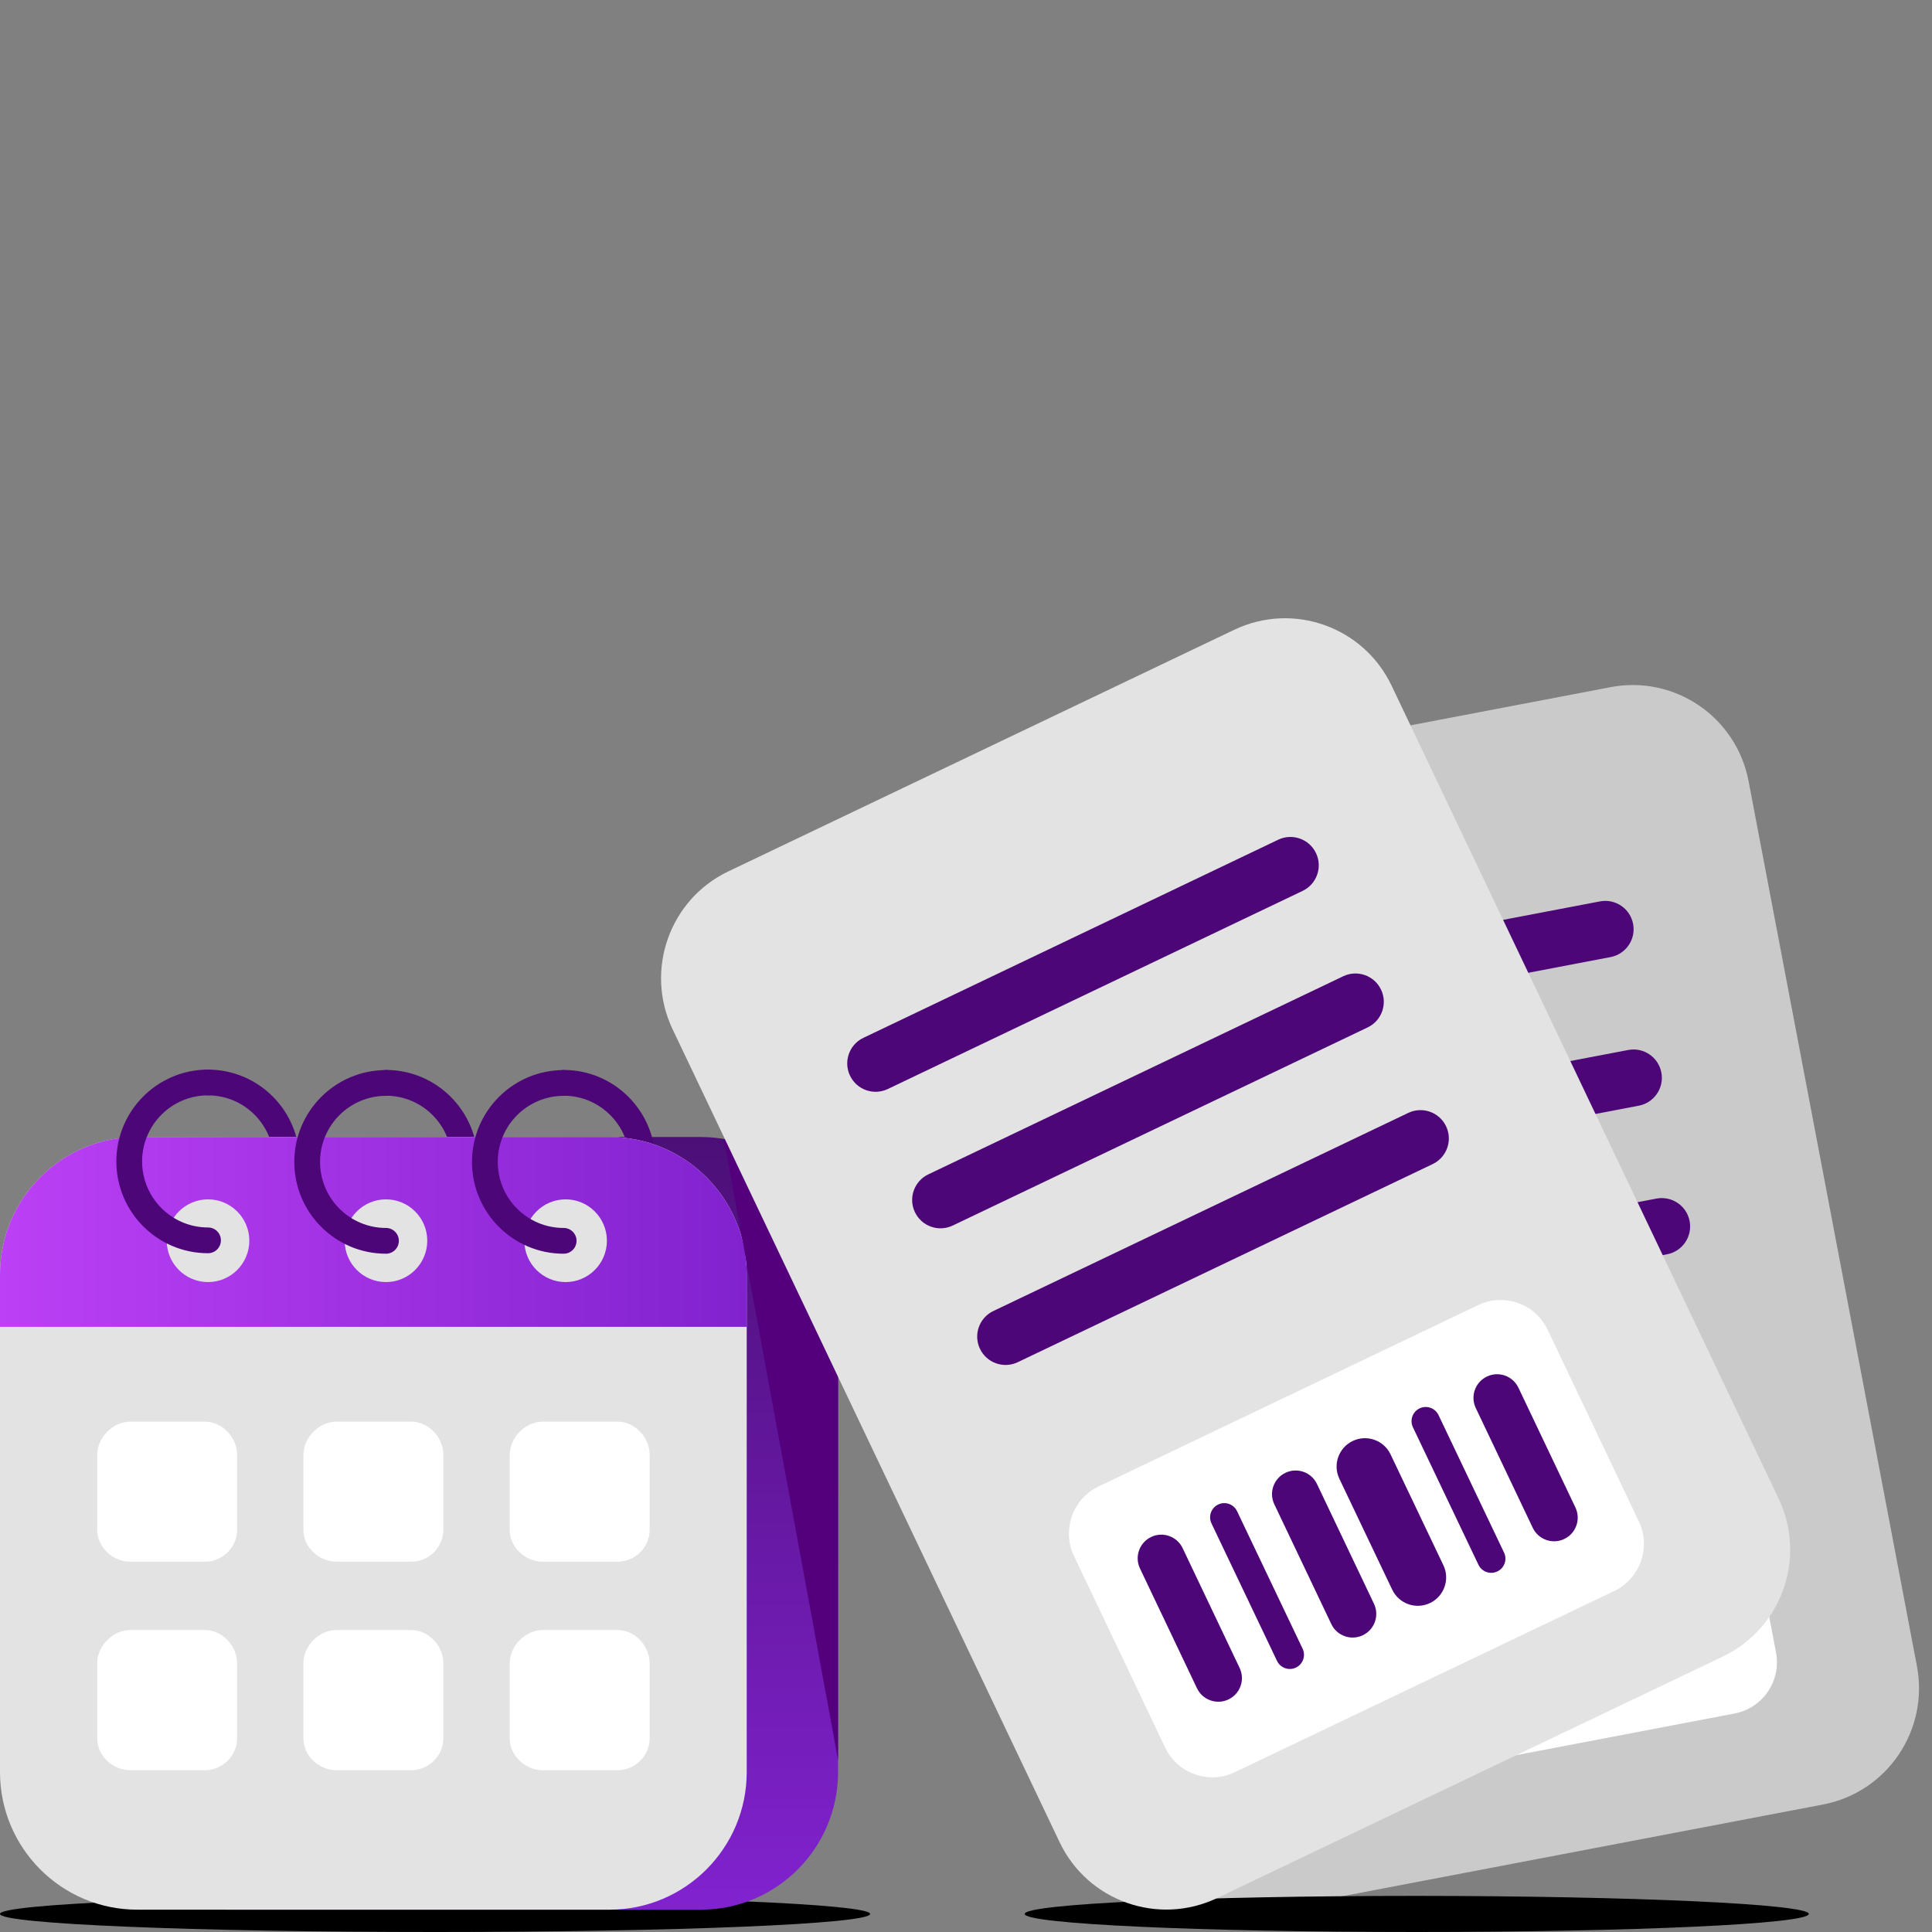 <svg width="150" height="150" viewBox="0 0 150 150" fill="none" xmlns="http://www.w3.org/2000/svg">
<rect x="0" y="0" width="150" height="150" fill="#808080" stroke="none"/>
<path d="M125.038 53.352L82.296 61.508C77.323 62.455 74.06 67.267 75.006 72.249L88.074 140.954C89.02 145.936 93.823 149.204 98.797 148.257L141.539 140.101C146.513 139.154 149.775 134.342 148.83 129.359L135.761 60.655C134.816 55.673 130.022 52.395 125.038 53.352Z" fill="#CACACA"/>
<path fill-rule="evenodd" clip-rule="evenodd" d="M126.794 71.733C127.022 72.927 126.238 74.079 125.044 74.307L89.991 80.995C88.797 81.223 87.644 80.439 87.416 79.245C87.189 78.051 87.972 76.899 89.166 76.671L124.22 69.984C125.414 69.756 126.566 70.539 126.794 71.733Z" fill="#4C0677"/>
<path fill-rule="evenodd" clip-rule="evenodd" d="M128.987 83.27C129.215 84.464 128.432 85.617 127.238 85.845L92.184 92.532C90.99 92.76 89.838 91.977 89.61 90.783C89.382 89.589 90.165 88.436 91.359 88.209L126.413 81.521C127.607 81.293 128.759 82.076 128.987 83.27Z" fill="#4C0677"/>
<path fill-rule="evenodd" clip-rule="evenodd" d="M131.182 94.808C131.409 96.002 130.626 97.154 129.432 97.382L94.378 104.07C93.184 104.298 92.032 103.514 91.804 102.32C91.576 101.126 92.359 99.974 93.553 99.746L128.607 93.058C129.801 92.831 130.954 93.614 131.182 94.808Z" fill="#4C0677"/>
<path d="M130.079 108.88L98.004 114.999C95.81 115.416 94.372 117.538 94.788 119.735L97.871 135.933C98.287 138.131 100.405 139.571 102.599 139.154L134.674 133.035C136.868 132.618 138.306 130.496 137.889 128.298L134.807 112.1C134.381 109.903 132.273 108.453 130.079 108.88Z" fill="white"/>
<path fill-rule="evenodd" clip-rule="evenodd" d="M100.961 119.838C101.956 119.648 102.916 120.301 103.106 121.296L105.035 131.422C105.224 132.417 104.571 133.378 103.576 133.567C102.581 133.757 101.621 133.104 101.432 132.109L99.502 121.983C99.313 120.988 99.966 120.027 100.961 119.838Z" fill="#4C0677"/>
<path fill-rule="evenodd" clip-rule="evenodd" d="M106.63 118.721C107.227 118.607 107.803 118.999 107.917 119.596L110.13 131.219C110.243 131.816 109.851 132.392 109.254 132.505C108.657 132.619 108.081 132.227 107.968 131.63L105.755 120.007C105.641 119.41 106.033 118.834 106.63 118.721Z" fill="#4C0677"/>
<path fill-rule="evenodd" clip-rule="evenodd" d="M123.651 115.472C124.248 115.358 124.824 115.75 124.937 116.347L127.15 127.969C127.264 128.566 126.872 129.143 126.275 129.256C125.678 129.37 125.102 128.978 124.988 128.381L122.775 116.758C122.662 116.161 123.054 115.585 123.651 115.472Z" fill="#4C0677"/>
<path fill-rule="evenodd" clip-rule="evenodd" d="M112.309 117.668C113.304 117.479 114.264 118.132 114.453 119.127L116.382 129.253C116.572 130.248 115.919 131.208 114.924 131.398C113.929 131.587 112.969 130.934 112.779 129.939L110.85 119.813C110.661 118.818 111.314 117.858 112.309 117.668Z" fill="#4C0677"/>
<path fill-rule="evenodd" clip-rule="evenodd" d="M129.329 114.419C130.324 114.23 131.284 114.883 131.474 115.878L133.403 126.004C133.593 126.999 132.94 127.959 131.945 128.149C130.95 128.338 129.989 127.685 129.8 126.69L127.871 116.564C127.681 115.569 128.334 114.609 129.329 114.419Z" fill="#4C0677"/>
<path fill-rule="evenodd" clip-rule="evenodd" d="M117.988 116.598C119.182 116.37 120.335 117.153 120.562 118.347L122.35 127.715C122.577 128.909 121.794 130.062 120.6 130.29C119.406 130.518 118.254 129.734 118.026 128.54L116.239 119.172C116.011 117.978 116.794 116.826 117.988 116.598Z" fill="#4C0677"/>
<path d="M67.555 148.598C67.555 149.375 52.434 150 33.777 150C15.12 150 0 149.375 0 148.598C0 147.821 15.12 147.196 33.777 147.196C52.434 147.206 67.555 147.831 67.555 148.598Z" fill="black"/>
<path d="M140.433 148.598C140.433 149.375 126.807 150 109.994 150C93.181 150 79.555 149.375 79.555 148.598C79.555 147.821 93.181 147.196 109.994 147.196C126.807 147.206 140.433 147.831 140.433 148.598Z" fill="black"/>
<path d="M17.749 88.277H54.41C60.301 88.277 65.067 93.061 65.067 98.962V137.582C65.067 143.483 60.292 148.267 54.41 148.267H17.749C11.867 148.267 7.092 143.483 7.092 137.582V98.962C7.092 93.061 11.867 88.277 17.749 88.277Z" fill="url(#paint0_linear_810_1998)"/>
<path fill-rule="evenodd" clip-rule="evenodd" d="M15.142 84.043C15.142 83.491 15.589 83.043 16.142 83.043C20.082 83.043 23.26 86.24 23.26 90.172C23.26 90.724 22.812 91.172 22.26 91.172C21.707 91.172 21.26 90.724 21.26 90.172C21.26 87.34 18.972 85.043 16.142 85.043C15.589 85.043 15.142 84.595 15.142 84.043Z" fill="#4C0677"/>
<path fill-rule="evenodd" clip-rule="evenodd" d="M28.967 84.071C28.967 83.519 29.415 83.071 29.967 83.071C33.897 83.071 37.085 86.268 37.085 90.2C37.085 90.752 36.637 91.2 36.085 91.2C35.533 91.2 35.085 90.752 35.085 90.2C35.085 87.369 32.789 85.071 29.967 85.071C29.415 85.071 28.967 84.624 28.967 84.071Z" fill="#4C0677"/>
<path fill-rule="evenodd" clip-rule="evenodd" d="M42.763 84.071C42.763 83.519 43.21 83.071 43.763 83.071C47.692 83.071 50.881 86.268 50.881 90.2C50.881 90.752 50.433 91.2 49.881 91.2C49.328 91.2 48.881 90.752 48.881 90.2C48.881 87.369 46.585 85.071 43.763 85.071C43.21 85.071 42.763 84.624 42.763 84.071Z" fill="#4C0677"/>
<path d="M10.657 88.277H47.318C53.21 88.277 57.975 93.061 57.975 98.962V137.582C57.975 143.483 53.2 148.267 47.318 148.267H10.657C4.775 148.267 0 143.483 0 137.582V98.962C0 93.061 4.775 88.277 10.657 88.277Z" fill="#E3E3E3"/>
<path d="M10.657 88.277H47.318C53.21 88.277 57.975 93.061 57.975 98.962V103.016H0V98.962C0 93.061 4.775 88.277 10.657 88.277Z" fill="url(#paint1_linear_810_1998)"/>
<path d="M47.12 96.329C47.12 98.1 45.683 99.54 43.915 99.54C42.146 99.54 40.709 98.1 40.709 96.329C40.709 94.557 42.146 93.118 43.915 93.118C45.683 93.118 47.12 94.557 47.12 96.329Z" fill="#E3E3E3"/>
<path d="M33.172 96.329C33.172 98.1 31.735 99.54 29.966 99.54C28.198 99.54 26.761 98.1 26.761 96.329C26.761 94.557 28.198 93.118 29.966 93.118C31.735 93.118 33.172 94.557 33.172 96.329Z" fill="#E3E3E3"/>
<path d="M19.357 96.329C19.357 98.1 17.919 99.54 16.151 99.54C14.383 99.54 12.945 98.1 12.945 96.329C12.945 94.557 14.383 93.118 16.151 93.118C17.919 93.118 19.357 94.557 19.357 96.329Z" fill="#E3E3E3"/>
<path fill-rule="evenodd" clip-rule="evenodd" d="M36.645 90.209C36.645 86.277 39.833 83.081 43.763 83.081C44.315 83.081 44.763 83.528 44.763 84.081C44.763 84.633 44.315 85.081 43.763 85.081C40.941 85.081 38.645 87.378 38.645 90.209C38.645 93.041 40.932 95.338 43.763 95.338C44.315 95.338 44.763 95.786 44.763 96.338C44.763 96.89 44.315 97.338 43.763 97.338C39.822 97.338 36.645 94.141 36.645 90.209Z" fill="#4C0677"/>
<path fill-rule="evenodd" clip-rule="evenodd" d="M22.849 90.209C22.849 86.277 26.037 83.081 29.967 83.081C30.519 83.081 30.967 83.528 30.967 84.081C30.967 84.633 30.519 85.081 29.967 85.081C27.145 85.081 24.849 87.378 24.849 90.209C24.849 93.04 27.145 95.338 29.967 95.338C30.519 95.338 30.967 95.786 30.967 96.338C30.967 96.89 30.519 97.338 29.967 97.338C26.037 97.338 22.849 94.142 22.849 90.209Z" fill="#4C0677"/>
<path fill-rule="evenodd" clip-rule="evenodd" d="M9.033 90.172C9.033 86.239 12.222 83.043 16.151 83.043C16.704 83.043 17.151 83.491 17.151 84.043C17.151 84.595 16.704 85.043 16.151 85.043C13.329 85.043 11.033 87.341 11.033 90.172C11.033 93.003 13.329 95.3 16.151 95.3C16.704 95.3 17.151 95.748 17.151 96.3C17.151 96.853 16.704 97.3 16.151 97.3C12.222 97.3 9.033 94.104 9.033 90.172Z" fill="#4C0677"/>
<path d="M7.546 118.665V112.962C7.546 111.608 8.756 110.376 10.108 110.376H15.915C17.267 110.376 18.411 111.608 18.411 112.962V118.779C18.411 120.133 17.267 121.251 15.915 121.251H10.108C8.756 121.251 7.546 120.133 7.546 118.779" fill="white"/>
<path d="M23.556 118.665V112.962C23.556 111.608 24.766 110.376 26.118 110.376H31.934C33.286 110.376 34.421 111.608 34.421 112.962V118.779C34.421 120.133 33.286 121.251 31.934 121.251H26.118C24.766 121.251 23.556 120.133 23.556 118.779" fill="white"/>
<path d="M39.574 118.665V112.962C39.574 111.608 40.785 110.376 42.137 110.376H47.952C49.305 110.376 50.439 111.608 50.439 112.962V118.779C50.439 120.133 49.305 121.251 47.952 121.251H42.137C40.785 121.251 39.574 120.133 39.574 118.779" fill="white"/>
<path d="M7.546 134.844V129.141C7.546 127.787 8.756 126.555 10.108 126.555H15.915C17.267 126.555 18.411 127.787 18.411 129.141V134.967C18.411 136.322 17.267 137.439 15.915 137.439H10.108C8.756 137.439 7.546 136.322 7.546 134.967" fill="white"/>
<path d="M23.556 134.844V129.141C23.556 127.787 24.766 126.555 26.118 126.555H31.934C33.286 126.555 34.421 127.787 34.421 129.141V134.967C34.421 136.322 33.286 137.439 31.934 137.439H26.118C24.766 137.439 23.556 136.322 23.556 134.967" fill="white"/>
<path d="M39.574 134.844V129.141C39.574 127.787 40.785 126.555 42.137 126.555H47.952C49.305 126.555 50.439 127.787 50.439 129.141V134.967C50.439 136.322 49.305 137.439 47.952 137.439H42.137C40.785 137.439 39.574 136.322 39.574 134.967" fill="white"/>
<path d="M65.067 98.962C65.067 93.676 61.228 89.3 56.197 88.438L65.067 136.644V98.962Z" fill="#54007C"/>
<path d="M95.818 48.9L56.547 67.655C51.98 69.834 50.041 75.319 52.216 79.903L82.268 143.028C84.443 147.603 89.918 149.545 94.495 147.367L133.766 128.611C138.333 126.432 140.272 120.948 138.097 116.363L108.045 53.238C105.861 48.654 100.395 46.712 95.818 48.9Z" fill="#E3E3E3"/>
<path fill-rule="evenodd" clip-rule="evenodd" d="M102.173 66.233C102.697 67.33 102.233 68.644 101.136 69.168L68.928 84.551C67.831 85.075 66.518 84.61 65.994 83.514C65.47 82.417 65.934 81.103 67.031 80.579L99.239 65.196C100.335 64.672 101.649 65.136 102.173 66.233Z" fill="#4C0677"/>
<path fill-rule="evenodd" clip-rule="evenodd" d="M107.223 76.833C107.747 77.93 107.282 79.244 106.185 79.768L73.968 95.151C72.871 95.675 71.557 95.21 71.034 94.113C70.51 93.016 70.975 91.703 72.071 91.179L104.288 75.796C105.385 75.272 106.699 75.736 107.223 76.833Z" fill="#4C0677"/>
<path fill-rule="evenodd" clip-rule="evenodd" d="M112.273 87.442C112.796 88.539 112.332 89.853 111.235 90.377L79.018 105.76C77.921 106.284 76.607 105.819 76.084 104.722C75.56 103.626 76.024 102.312 77.121 101.788L109.338 86.405C110.435 85.881 111.749 86.346 112.273 87.442Z" fill="#4C0677"/>
<path d="M114.759 101.33L85.294 115.406C83.28 116.372 82.429 118.788 83.384 120.806L90.466 135.687C91.431 137.705 93.842 138.557 95.856 137.6L125.331 123.524C127.345 122.558 128.196 120.143 127.241 118.125L120.159 103.244C119.194 101.216 116.773 100.364 114.759 101.33Z" fill="white"/>
<path fill-rule="evenodd" clip-rule="evenodd" d="M89.376 119.329C90.29 118.894 91.385 119.283 91.82 120.198L96.245 129.5C96.68 130.414 96.292 131.509 95.377 131.944C94.462 132.379 93.368 131.99 92.933 131.076L88.507 121.774C88.072 120.859 88.461 119.765 89.376 119.329Z" fill="#4C0677"/>
<path fill-rule="evenodd" clip-rule="evenodd" d="M94.579 116.81C95.128 116.548 95.785 116.781 96.046 117.33L101.134 128.005C101.395 128.554 101.162 129.21 100.614 129.472C100.065 129.733 99.408 129.5 99.147 128.952L94.059 118.276C93.798 117.728 94.031 117.071 94.579 116.81Z" fill="#4C0677"/>
<path fill-rule="evenodd" clip-rule="evenodd" d="M110.219 109.345C110.768 109.084 111.424 109.317 111.686 109.865L116.773 120.541C117.035 121.089 116.802 121.746 116.253 122.007C115.705 122.269 115.048 122.036 114.786 121.487L109.699 110.812C109.438 110.263 109.67 109.607 110.219 109.345Z" fill="#4C0677"/>
<path fill-rule="evenodd" clip-rule="evenodd" d="M99.805 114.347C100.72 113.912 101.814 114.3 102.249 115.215L106.675 124.517C107.11 125.432 106.721 126.526 105.807 126.961C104.892 127.396 103.798 127.008 103.363 126.093L98.937 116.791C98.502 115.876 98.891 114.782 99.805 114.347Z" fill="#4C0677"/>
<path fill-rule="evenodd" clip-rule="evenodd" d="M115.446 106.873C116.361 106.438 117.455 106.827 117.89 107.741L122.316 117.043C122.751 117.958 122.362 119.052 121.447 119.487C120.533 119.923 119.438 119.534 119.003 118.619L114.578 109.317C114.143 108.403 114.531 107.308 115.446 106.873Z" fill="#4C0677"/>
<path fill-rule="evenodd" clip-rule="evenodd" d="M105.027 111.876C106.124 111.353 107.438 111.818 107.961 112.915L112.065 121.526C112.587 122.623 112.122 123.937 111.025 124.46C109.927 124.983 108.614 124.517 108.091 123.42L103.987 114.809C103.464 113.712 103.93 112.399 105.027 111.876Z" fill="#4C0677"/>
<defs>
<linearGradient id="paint0_linear_810_1998" x1="36.081" y1="148.263" x2="36.081" y2="88.276" gradientUnits="userSpaceOnUse">
<stop stop-color="#8122CF"/>
<stop offset="1" stop-color="#4C0F77"/>
</linearGradient>
<linearGradient id="paint1_linear_810_1998" x1="0" y1="95.646" x2="57.98" y2="95.646" gradientUnits="userSpaceOnUse">
<stop stop-color="#BC40F5"/>
<stop offset="1" stop-color="#8122CF"/>
</linearGradient>
</defs>
</svg>
